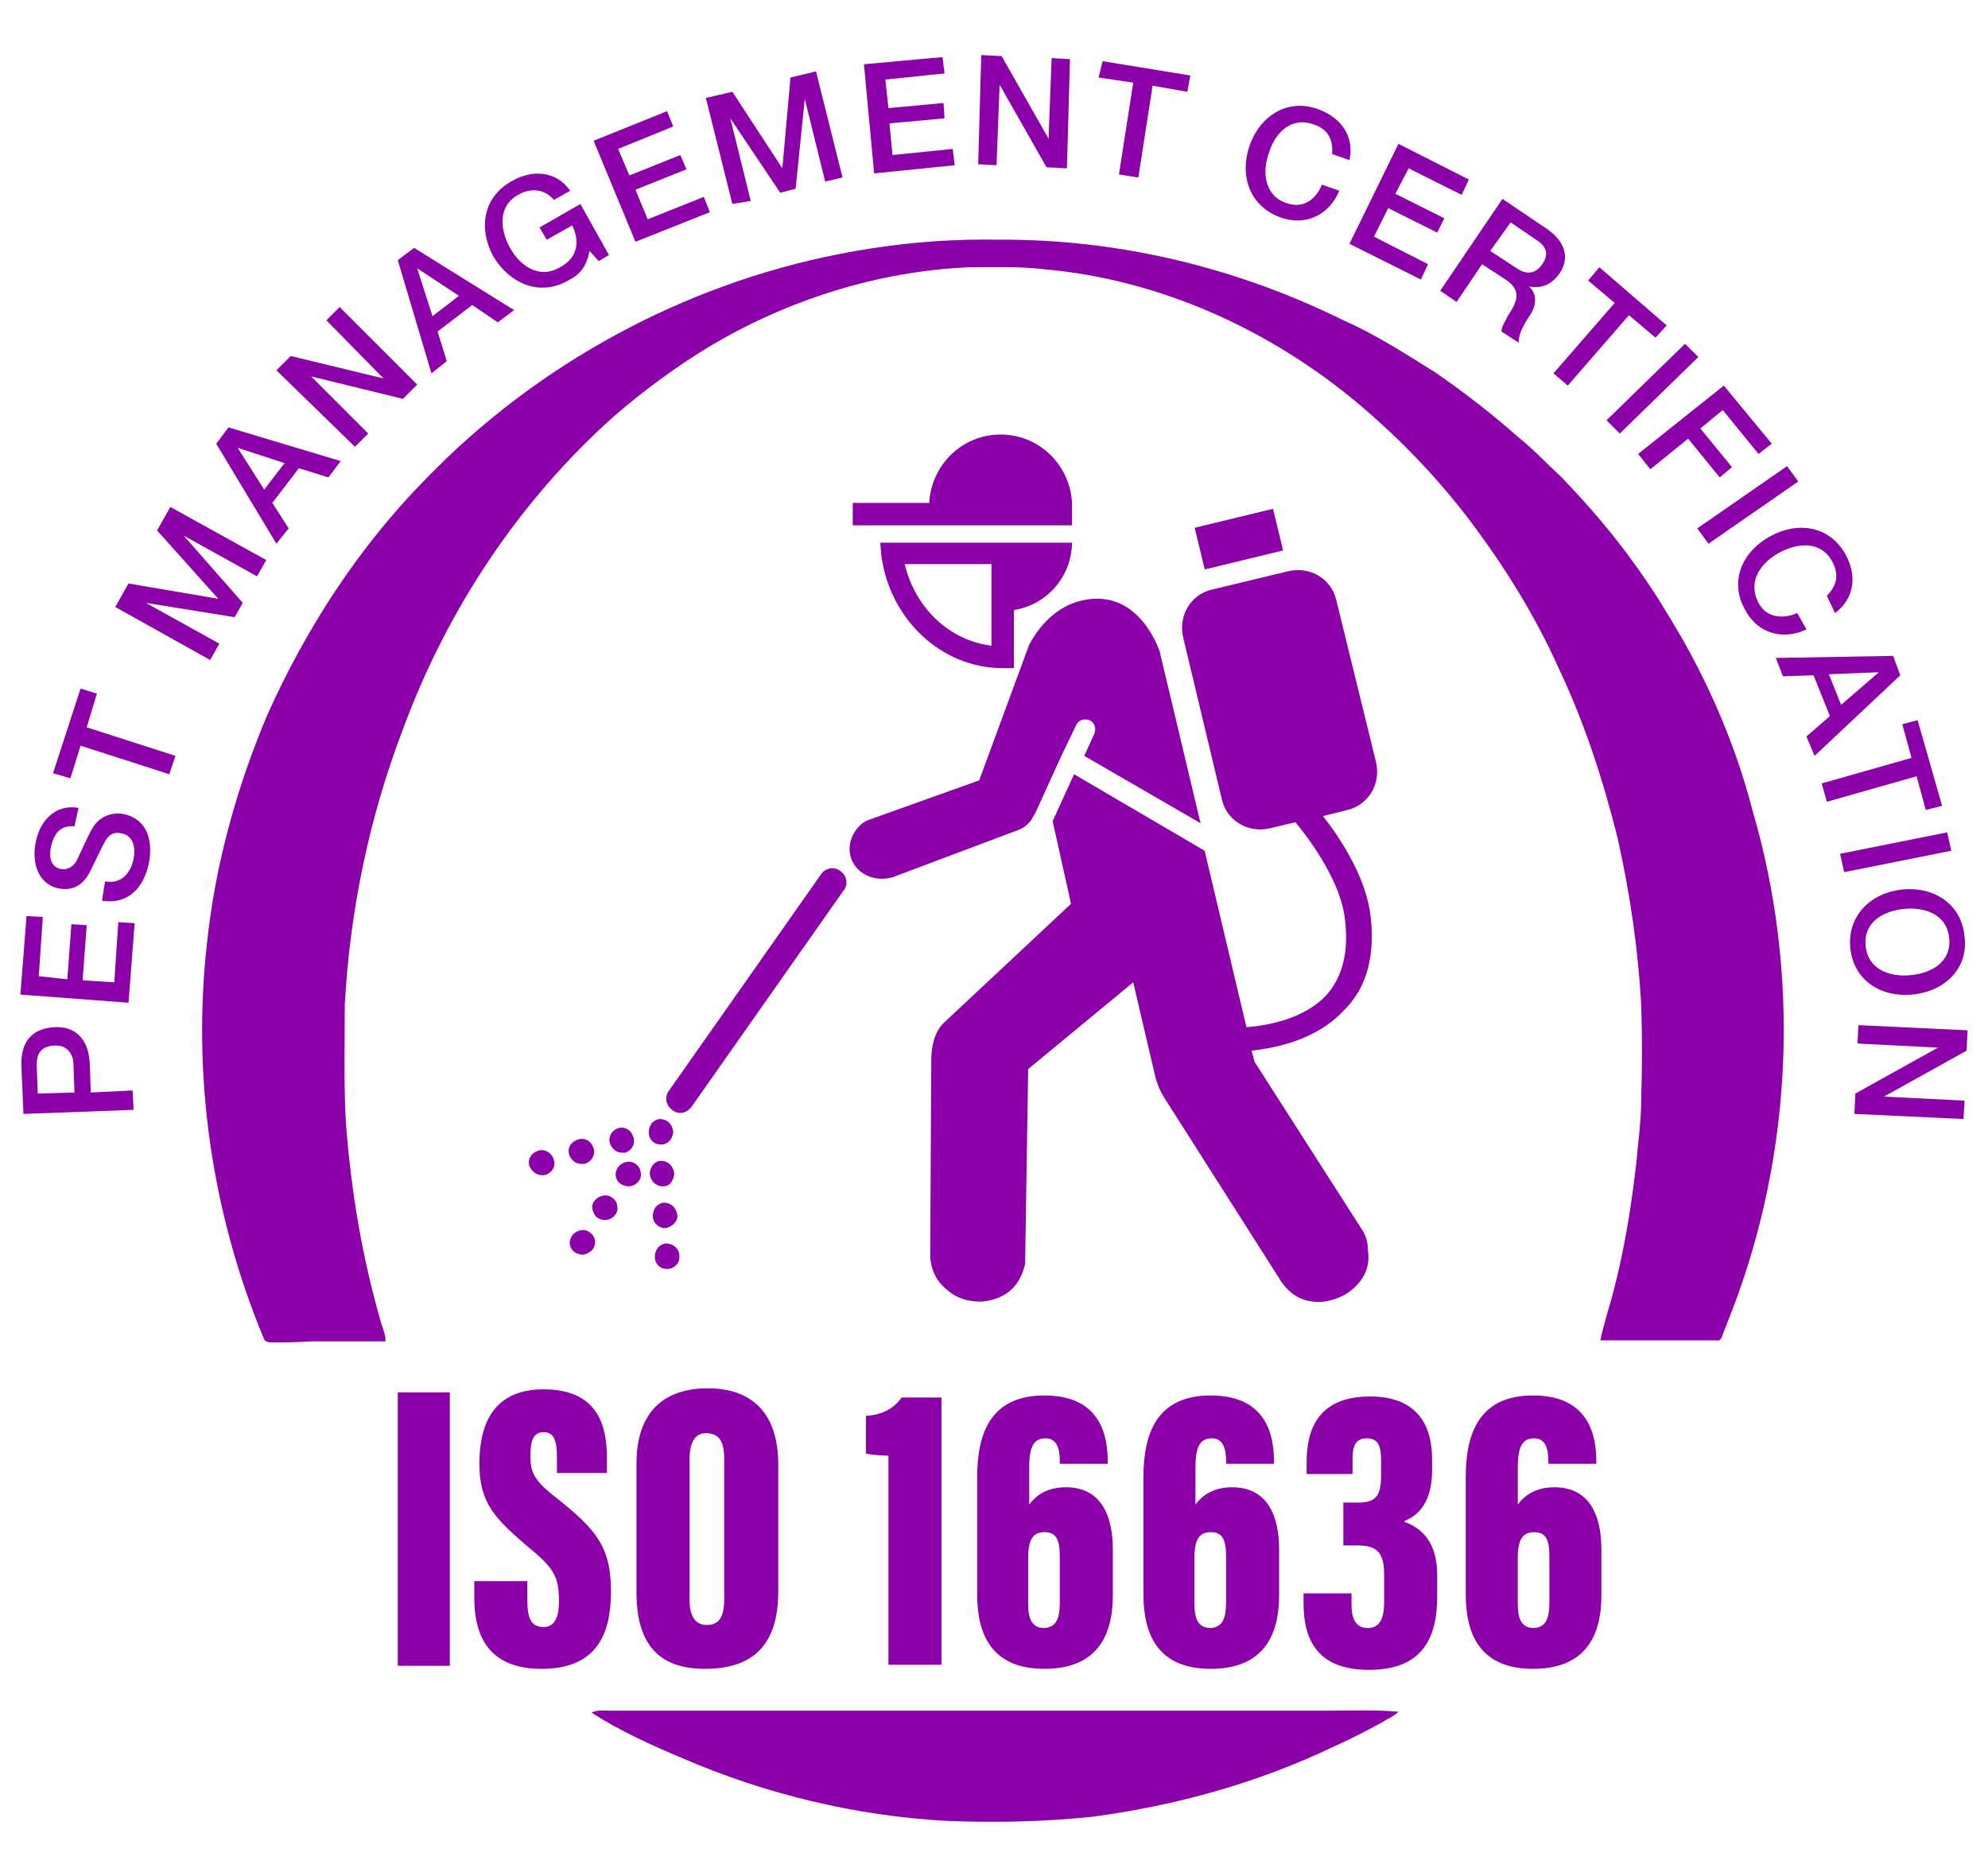 <?xml version="1.0" encoding="utf-8"?>
<!-- Generator: Adobe Illustrator 22.1.0, SVG Export Plug-In . SVG Version: 6.00 Build 0)  -->
<svg version="1.1" id="Layer_1" xmlns="http://www.w3.org/2000/svg" xmlns:xlink="http://www.w3.org/1999/xlink" x="0px" y="0px"
	 viewBox="0 0 194.9 183.9" style="enable-background:new 0 0 194.9 183.9;" xml:space="preserve">
<style type="text/css">
	.st0{fill:#8B00A8;}
</style>
<title>iso14001</title>
<path class="st0" d="M164.8,62.4c-1.4-2.4-2.8-4.7-4.4-6.9c-2.2-3.1-4.7-6-7.3-8.7c-1.4-1.3-2.7-2.7-4.2-3.9
	c-2.6-2.3-5.3-4.4-8.2-6.4c-2.9-1.8-5.8-3.7-9-5.1c-10.5-5.2-22.2-8-33.9-7.9c-5.2-0.1-10.4,0.4-15.5,1.4
	c-15.3,3-29.7,10.8-40.6,22.1C35.2,53.6,30,61.6,26.2,70.1c-3,7.1-5.1,14.7-5.9,22.3c-1.5,13.2,0.5,26.7,5.6,38.9
	c0.1,0.2,0.4,0.3,0.6,0.3c1.3,0,2.6,0,3.9-0.1c2.5,0,4.9,0,7.4,0c0-0.6-0.2-1.1-0.4-1.7c-1.9-6.5-3-13.1-3.5-19.9
	c-0.2-3.8-0.1-7.6-0.1-11.4c0.5-9.2,2.4-18.4,5.7-27c4.3-11.7,11.4-22.4,20.7-30.7c2.9-2.5,6-4.8,9.3-6.8c7.7-4.6,16.5-7.4,25.5-7.8
	c2.5,0,4.9-0.1,7.4,0.2c11.3,1,22.1,5.9,30.8,13.2c3.9,3.3,7.4,6.9,10.5,10.9c3.6,4.7,6.8,9.8,9.2,15.2c2.5,5.3,4.3,10.9,5.7,16.5
	c1.2,5.4,2,10.8,2.3,16.3c0.1,3.1,0.1,6.1,0,9.2c0,2.2-0.3,4.3-0.5,6.5c-0.5,4.3-1.2,8.6-2.3,12.7c-0.4,1.5-0.9,3-1.2,4.5
	c3.8,0,7.6,0,11.4,0c0.4,0.1,0.5-0.3,0.6-0.6c0.3-0.8,0.6-1.5,0.9-2.3c6-15.6,6.7-33.1,2-49.1C170.3,73.6,167.9,67.8,164.8,62.4z
	 M130.3,167.7c-23.5,0-47,0-70.5,0c-0.6,0-1.3-0.1-1.8,0.2c2.8,1.8,5.9,3.2,9,4.5c8.1,3.5,16.9,5.6,25.7,6.1
	c4.8,0.2,9.6,0.1,14.4-0.4c8.2-1.1,16.2-3.3,23.7-6.9c1.6-0.7,3.1-1.5,4.6-2.3c0.6-0.4,1.2-0.6,1.7-1.1
	C134.7,167.6,132.5,167.7,130.3,167.7z"/>
<path class="st0" d="M44.1,136.5v26.8H39v-26.8H44.1z M51.7,155v1.9c0,1.8,0.4,2.6,1.6,2.6c1.2,0,1.5-1.2,1.5-2.5
	c0-2.5-0.5-3.3-3.2-5.5c-3-2.6-4.6-4.1-4.6-8c0-3.8,1.3-7.3,6.3-7.3c5.4,0,6.2,3.7,6.2,6.7v1.5h-4.9v-1.6c0-1.6-0.3-2.4-1.3-2.4
	c-1,0-1.3,0.8-1.3,2.3c0,1.6,0.3,2.4,2.5,4.1c3.9,3.1,5.4,4.8,5.4,9.2c0,4.2-1.4,7.6-6.8,7.6c-5.1,0-6.6-3.1-6.6-7V155H51.7z
	 M76.3,143.6v12.4c0,5.3-2.5,7.6-7.2,7.6c-4.4,0-6.7-2.3-6.7-7.5v-12.6c0-5.2,2.8-7.4,7-7.4C73.5,136.1,76.3,138.3,76.3,143.6z
	 M67.6,143.1v13.7c0,1.7,0.6,2.5,1.7,2.5c1.2,0,1.7-0.8,1.7-2.5V143c0-1.7-0.5-2.5-1.8-2.5C68.2,140.5,67.6,141.3,67.6,143.1z
	 M87.1,163.3v-20.6c-0.8,0-1.7-0.1-2.2-0.2v-3.7c1.7-0.1,2.8-0.8,3.5-1.8h3.9v26.2H87.1z M103.9,143.6v-0.4c0-1.2-0.3-2.2-1.4-2.2
	c-1.2,0-1.6,0.9-1.6,2.9v3.6c0.8-1.1,2-1.7,3.6-1.7c3.4,0,4.6,2.7,4.6,6.1v4.5c0,4-1.6,7.2-6.7,7.2c-5.2,0-6.6-3.4-6.6-7.3v-11.5
	c0-4.4,1.4-8,6.6-8c5.6,0,6.2,4.1,6.2,6.5v0.2H103.9z M103.9,157.1v-4.5c0-1.6-0.3-2.4-1.5-2.4c-1.1,0-1.6,0.7-1.6,2.5v4.5
	c0,1.4,0.3,2.4,1.6,2.4C103.6,159.5,103.9,158.6,103.9,157.1z M120.2,143.6v-0.4c0-1.2-0.3-2.2-1.4-2.2c-1.2,0-1.6,0.9-1.6,2.9v3.6
	c0.8-1.1,2-1.7,3.6-1.7c3.4,0,4.6,2.7,4.6,6.1v4.5c0,4-1.6,7.2-6.7,7.2c-5.2,0-6.6-3.4-6.6-7.3v-11.5c0-4.4,1.4-8,6.6-8
	c5.6,0,6.2,4.1,6.2,6.5v0.2H120.2z M120.2,157.1v-4.5c0-1.6-0.3-2.4-1.5-2.4c-1.1,0-1.6,0.7-1.6,2.5v4.5c0,1.4,0.3,2.4,1.6,2.4
	C119.9,159.5,120.2,158.6,120.2,157.1z M128.1,144.4v-1.1c0-3.1,1.1-6.4,6.2-6.4c4.3,0,6.1,2.4,6.1,6.2v1c0,3-1.2,4.4-2.7,5v0.1
	c1.7,0.6,3.2,2,3.2,5.2v2.1c0,4.4-1.7,7.2-6.7,7.2c-4.9,0-6.4-2.8-6.4-6.5v-1h4.7v1.1c0,1.2,0.3,2.3,1.6,2.3c1.3,0,1.6-1.2,1.6-2.5
	v-2.7c0-2.1-0.6-2.9-2.6-2.9h-1.4v-4.2h1.5c1.6,0,2.2-0.6,2.2-2.6v-1.5c0-1.3-0.2-2.2-1.4-2.2c-1.2,0-1.4,0.9-1.4,2.1v1.4H128.1z
	 M151.8,143.6v-0.4c0-1.2-0.3-2.2-1.4-2.2c-1.2,0-1.6,0.9-1.6,2.9v3.6c0.8-1.1,2-1.7,3.6-1.7c3.4,0,4.6,2.7,4.6,6.1v4.5
	c0,4-1.6,7.2-6.7,7.2c-5.2,0-6.6-3.4-6.6-7.3v-11.5c0-4.4,1.4-8,6.6-8c5.6,0,6.2,4.1,6.2,6.5v0.2H151.8z M151.9,157.1v-4.5
	c0-1.6-0.3-2.4-1.5-2.4c-1.1,0-1.6,0.7-1.6,2.5v4.5c0,1.4,0.3,2.4,1.6,2.4C151.6,159.5,151.9,158.6,151.9,157.1z"/>
<path class="st0" d="M2.3,109.2l-0.2-4.7c-0.1-3.1,1.8-3.7,3.2-3.8c1.3-0.1,3.3,0.4,3.5,3.5l0.1,2.9l4.1-0.2l0.1,1.9L2.3,109.2z
	 M7.3,107.1l-0.1-2.8c0-0.8-0.5-1.9-1.9-1.8c-1.4,0.1-1.7,0.9-1.7,1.9l0.1,2.8L7.3,107.1z M2,97.5l0.6-7.7l1.6,0.1l-0.4,5.8L6.6,96
	L7,90.6l1.5,0.1l-0.4,5.4l3.1,0.2l0.4-5.9l1.6,0.1l-0.6,7.8L2,97.5z M10.3,86.4c1.6,0.3,2.5-0.8,2.8-2.2c0.3-1.6-0.4-2.4-1.2-2.5
	c-0.8-0.2-1.2,0.2-1.5,0.6c-0.4,0.7-0.8,1.6-1.5,3c-0.8,1.7-2,2-3.1,1.8c-2.1-0.4-2.7-2.6-2.3-4.5c0.4-2.2,2-3.8,4.2-3.4L7.3,81
	C5.9,80.9,5.3,81.7,5,83c-0.2,0.9-0.1,2,1,2.2c0.7,0.1,1.3-0.3,1.6-1C7.7,84,8.7,81.8,9,81.3c0.7-1.3,2-1.7,3.1-1.5
	c2.4,0.5,2.9,2.7,2.5,4.8c-0.5,2.4-2,4.1-4.6,3.7L10.3,86.4z M5.2,75.8l2.7-8.3L9.5,68l-1,3.3l8.7,2.8l-0.6,1.8l-8.7-2.8l-1,3.2
	L5.2,75.8z M11.3,59.5l1.3-2.3l8.8,1.5l0,0L15.4,52l1.3-2.3l9.4,5.2l-0.9,1.6l-7.2-4l0,0l5.8,6.6L23,60.5l-8.7-1.4l0,0l7.2,4
	l-0.9,1.6L11.3,59.5z M21.2,43.5l1.2-1.6l11,3.3l-1.2,1.6l-2.9-0.9l-2.6,3.4l1.6,2.5l-1.2,1.5L21.2,43.5z M25.9,48l2-2.6l-4.6-1.5
	l0,0L25.9,48z M27.1,36.3l1.4-1.4l9.1,2.2l0,0L32,31.4l1.3-1.3l7.6,7.6l-1.4,1.4l-9-2.2l0,0l5.6,5.6l-1.3,1.3L27.1,36.3z M39,25.5
	l1.6-1.2l9.8,6.1l-1.6,1.2l-2.5-1.7l-3.4,2.6l0.9,2.9l-1.5,1.2L39,25.5z M42.4,31l2.6-2l-4.1-2.7l0,0L42.4,31z M59.7,25l-1,0.6
	l-0.9-1c-0.3,1.5-0.9,2.3-2.1,2.9c-2.8,1.6-5.7,0.3-7.3-2.3c-1.5-2.7-1.1-5.8,1.7-7.4c2-1.2,4.4-1.1,5.8,0.9l-1.6,0.9
	c-0.9-1.1-2.3-1.2-3.5-0.5c-2,1.1-1.8,3.4-0.8,5.2c1,1.8,2.9,3.1,4.9,1.9c1.7-0.9,2-2.5,1.2-4.1l-2.5,1.4l-0.7-1.2l4-2.3L59.7,25z
	 M58.2,13.8l7.2-2.9l0.6,1.5l-5.4,2.2l1.1,2.6l5-2l0.6,1.4l-5,2l1.2,2.9l5.5-2.2l0.6,1.5l-7.3,2.9L58.2,13.8z M69.2,9.6L71.8,9
	l4.9,7.5l0,0l0.8-8.9l2.5-0.6l2.6,10.4l-1.7,0.4l-2-8.1l0,0L78,18.5l-1.5,0.4l-4.9-7.3l0,0l2,8.1L71.8,20L69.2,9.6z M84.7,6.3
	l7.7-0.7l0.2,1.6l-5.8,0.6l0.3,2.8l5.4-0.5l0.1,1.5l-5.4,0.5l0.3,3.1l5.9-0.6l0.2,1.6L85.7,17L84.7,6.3z M96.2,5.4l2,0.1l4.6,8.1
	l0,0l0.3-7.9l1.8,0.1l-0.3,10.7l-2-0.1l-4.6-8.1l0,0l-0.3,7.9l-1.8-0.1L96.2,5.4z M108.1,6l8.6,1.4L116.4,9L113,8.4l-1.4,9l-1.9-0.3
	l1.4-9l-3.4-0.5L108.1,6z M130.6,15.1c0.1-1.3-0.3-2.4-1.8-2.9c-2.2-0.8-3.8,0.8-4.4,2.8c-0.7,1.9-0.4,4.2,1.7,4.9
	c1.6,0.6,2.9-0.3,3.5-1.8l1.7,0.6c-1,2.4-3.3,3.5-5.8,2.6c-3-1.1-4-4.1-3-7s3.7-4.7,6.7-3.6c2.3,0.8,3.6,2.7,3.1,5L130.6,15.1z
	 M137.1,14.1l6.9,3.5l-0.7,1.5l-5.2-2.6l-1.3,2.5l4.8,2.4l-0.7,1.4l-4.8-2.4l-1.4,2.8l5.3,2.7l-0.7,1.5l-7-3.5L137.1,14.1z
	 M147.3,19.5l4.3,2.9c1.9,1.3,2.3,2.9,1.3,4.4c-1.2,1.7-2.6,1.3-3,1.3l0,0c0.5,0.4,1,1.4,0.1,2.8c-0.7,1-1.2,2.1-1.1,2.7l-1.7-1.1
	c0-0.5,0.4-1,0.6-1.5c1.1-1.6,1.3-2.6-0.2-3.6l-2.3-1.5l-2.5,3.7l-1.6-1.1L147.3,19.5z M146.1,24.6l2.6,1.7c1,0.7,1.9,0.5,2.5-0.4
	c0.8-1.1,0.2-1.9-0.6-2.4l-2.5-1.7L146.1,24.6z M156.8,26.2l6.6,5.7l-1.1,1.2l-2.6-2.2l-6,6.9l-1.4-1.2l6-6.9l-2.6-2.2L156.8,26.2z
	 M165.2,33.7l1.3,1.3l-7.7,7.5l-1.3-1.3L165.2,33.7z M169,37.8l4.7,5.7l-1.3,1l-3.5-4.3l-2.2,1.8l3.1,3.8l-1.2,1l-3.1-3.8l-3.7,3
	l-1.2-1.5L169,37.8z M175.2,45.7l1.1,1.5l-8.8,6.1l-1.1-1.5L175.2,45.7z M179.1,58.4c0.9-0.9,1.3-2,0.5-3.4c-1.1-2-3.4-1.8-5.2-0.8
	c-1.8,1-3.1,2.8-2,4.9c0.8,1.5,2.4,1.6,3.8,1l0.9,1.6c-2.3,1.1-4.8,0.4-6-1.9c-1.6-2.8-0.3-5.7,2.4-7.2c2.7-1.5,5.8-1.1,7.4,1.7
	c1.2,2.1,0.9,4.4-1,5.8L179.1,58.4z M185.6,64.3l0.7,1.9l-8.4,7.9l-0.8-1.9l2.3-2l-1.6-4l-3,0.1l-0.7-1.8L185.6,64.3z M179.3,66.1
	l1.2,3l3.7-3.2l0,0L179.3,66.1z M188,70.6l2.4,8.4l-1.6,0.4l-0.9-3.3l-8.8,2.5l-0.5-1.8l8.8-2.5l-0.9-3.3L188,70.6z M190.9,81.6
	l0.4,1.8l-10.5,2.1l-0.4-1.8L190.9,81.6z M187.5,97.5c-3.1,0.3-5.8-1.4-6.1-4.6c-0.3-3.2,2.1-5.4,5.1-5.7c3.1-0.3,5.8,1.4,6.1,4.6
	C193,95,190.6,97.2,187.5,97.5z M186.7,89.1c-2.1,0.2-4,1.3-3.8,3.6c0.2,2.3,2.3,3.1,4.4,2.9c2.1-0.2,4-1.3,3.8-3.6
	C190.9,89.7,188.8,88.9,186.7,89.1z M192.9,101l-0.1,2l-8.1,4.5l0,0l7.9,0.4l-0.1,1.8l-10.7-0.5l0.1-2l8.1-4.5l0,0l-7.9-0.4l0.1-1.8
	L192.9,101z"/>
<g>
	<path class="st0" d="M100,81.3c0.5-0.2,1.1-0.8,1.2-1.1l0.3-0.5l2.6-5.7c0,0,0,0,0,0c0,0,0,0,0,0l1.4-2.9c0.2-0.5,0.8-0.7,1.3-0.5
		c0.5,0.2,0.7,0.8,0.5,1.3l-1,2.2l11.4,6.6l-4-16.8c0,0-1.9-6.1-7.3-5.1c-2.3,0.4-4.2,2-5.5,4.4L96,76.5l-10.9,3.9
		c-1,0.4-1.9,1.7-1.8,3c0.1,1.9,2.1,3.2,4.2,2.6L100,81.3z"/>
	
		<rect x="117.5" y="50.8" transform="matrix(0.972 -0.235 0.235 0.972 -9.023 29.973)" class="st0" width="7.9" height="4.2"/>
	<path class="st0" d="M66.7,109.1c-0.3,0-0.6-0.1-0.8-0.3c-0.6-0.4-0.8-1.3-0.3-1.9l14.9-21.2c0.4-0.6,1.3-0.8,1.9-0.3
		c0.6,0.4,0.8,1.3,0.3,1.9l-14.9,21.2C67.5,108.9,67.1,109.1,66.7,109.1L66.7,109.1z"/>
	<path class="st0" d="M65.4,124.4c-0.7,0-1.2-0.5-1.2-1.2c0-0.3,0.1-0.6,0.3-0.9c0.2-0.2,0.5-0.4,0.8-0.4l0,0c0.7,0,1.3,0.5,1.3,1.2
		C66.7,123.8,66.1,124.4,65.4,124.4C65.5,124.4,65.4,124.4,65.4,124.4L65.4,124.4z M65.2,120.4c-0.6,0-1.2-0.5-1.2-1.2
		c0-0.3,0.1-0.6,0.3-0.9c0.2-0.2,0.5-0.4,0.8-0.4l0,0c0.7,0,1.2,0.5,1.3,1.2C66.5,119.7,65.9,120.3,65.2,120.4
		C65.2,120.3,65.2,120.4,65.2,120.4L65.2,120.4z M65,116.3L65,116.3c-0.7,0-1.2-0.5-1.3-1.2c0-0.7,0.5-1.3,1.1-1.3c0,0,0,0,0,0
		c0.7,0,1.2,0.5,1.3,1.2c0,0.3-0.1,0.6-0.3,0.9C65.7,116.1,65.4,116.3,65,116.3C65,116.3,65,116.3,65,116.3L65,116.3z M64.8,112.2
		c-0.7,0-1.2-0.5-1.2-1.2c0-0.3,0.1-0.6,0.3-0.9c0.2-0.2,0.5-0.4,0.8-0.4l0,0c0.7,0,1.2,0.5,1.3,1.2C66,111.6,65.5,112.2,64.8,112.2
		C64.8,112.2,64.8,112.2,64.8,112.2L64.8,112.2z"/>
	<path class="st0" d="M134.3,89.3c-0.6-3.7-3.1-7.4-4.6-9.3l2.4-0.6c2.1-0.5,3.3-2.6,2.8-4.7L131,58.8c-0.5-2.1-2.6-3.3-4.7-2.8
		l-7.5,1.8c-2.1,0.5-3.3,2.6-2.8,4.7l3.8,15.9c0.5,2.1,2.6,3.3,4.7,2.8l2.5-0.6c1,1.2,4.2,5.3,4.8,9.1c0.5,3.4-0.1,6-1.8,7.9
		c-2.1,2.2-5.4,2.9-7.8,3.1l-4.1-17.3l-12.8-7.5l-2.1,4.6l1.8,8.1l-12.5,11.7c-0.9,0.9-1.2,2.3-1.2,3.7l-0.1,18.3c0,0.5,0,0.8,0,1
		c0.1,1.2,0.6,2.3,1.6,3.1c1,0.9,2.1,1.2,3.4,1.2c2.4-0.2,3.8-1.5,4.3-3.7l0.3-19.1l10.3-8.5l2.2,9.4c0.3,1.1,0.9,2,0.9,2l11.2,17.6
		c1,1.7,2.5,2.5,4.4,2.3c1.3-0.2,2.4-0.7,3.3-1.7c0.9-1,1.2-2.1,1-3.4c0-0.8-0.2-1.4-0.6-2l-10.5-16.4l-0.3-1.1
		c2.7-0.3,6.5-1.2,9-3.9C134.1,96.8,134.9,93.4,134.3,89.3z"/>
	<path class="st0" d="M105.1,51.5L105.1,51.5L105.1,51.5l0-2.2c-0.2-3.7-3.2-6.7-7-6.7c-3.8,0-6.8,3-7,6.7h-7.5v2.2L105.1,51.5z"/>
	<path class="st0" d="M57.1,123c-0.2,0-0.5-0.1-0.7-0.2c-0.6-0.4-0.7-1.1-0.3-1.7c0.4-0.5,1.2-0.7,1.7-0.3c0.6,0.4,0.7,1.1,0.3,1.7
		C57.8,122.8,57.4,123,57.1,123L57.1,123z M59.3,119.6c-0.3,0-0.5-0.1-0.7-0.2c-0.3-0.2-0.4-0.5-0.5-0.8c-0.1-0.3,0-0.7,0.2-0.9
		c0.4-0.5,1.2-0.7,1.7-0.3c0.3,0.2,0.5,0.5,0.5,0.8c0.1,0.3,0,0.7-0.2,0.9C60.1,119.4,59.7,119.6,59.3,119.6L59.3,119.6z
		 M61.6,116.3c-0.2,0-0.5-0.1-0.7-0.2c-0.6-0.4-0.7-1.1-0.3-1.7c0.4-0.5,1.2-0.7,1.7-0.3c0.3,0.2,0.5,0.5,0.5,0.8
		c0.1,0.3,0,0.7-0.2,0.9C62.4,116.1,62,116.3,61.6,116.3L61.6,116.3z"/>
	<path class="st0" d="M53.1,115.2c-0.5,0-1-0.4-1.2-0.9c-0.2-0.7,0.2-1.3,0.9-1.5c0.6-0.2,1.3,0.2,1.5,0.9c0.2,0.7-0.2,1.3-0.9,1.5
		C53.3,115.2,53.2,115.2,53.1,115.2L53.1,115.2z M57,114.1c-0.6,0-1-0.4-1.2-0.9c-0.2-0.7,0.2-1.3,0.9-1.5c0.7-0.2,1.3,0.2,1.5,0.9
		c0.2,0.6-0.2,1.3-0.9,1.5C57.2,114.1,57.1,114.1,57,114.1L57,114.1z M61,113c-0.6,0-1-0.4-1.2-0.9c-0.2-0.7,0.2-1.3,0.8-1.5
		c0.7-0.2,1.3,0.2,1.5,0.9c0.2,0.7-0.2,1.3-0.8,1.5C61.2,113,61.1,113,61,113L61,113z"/>
	<path class="st0" d="M99.4,53.2L99.4,53.2l-13.1,0l0.1,1.2c0.8,6.3,5.9,11.1,11.9,11.1h1.1v-5.7c3.2-0.5,5.6-3.2,5.7-6.5h0v0
		c0,0,0,0,0-0.1H99.4z M97.2,63.3c-4.1-0.5-7.5-3.7-8.5-8h8.5V63.3z"/>
</g>
</svg>
